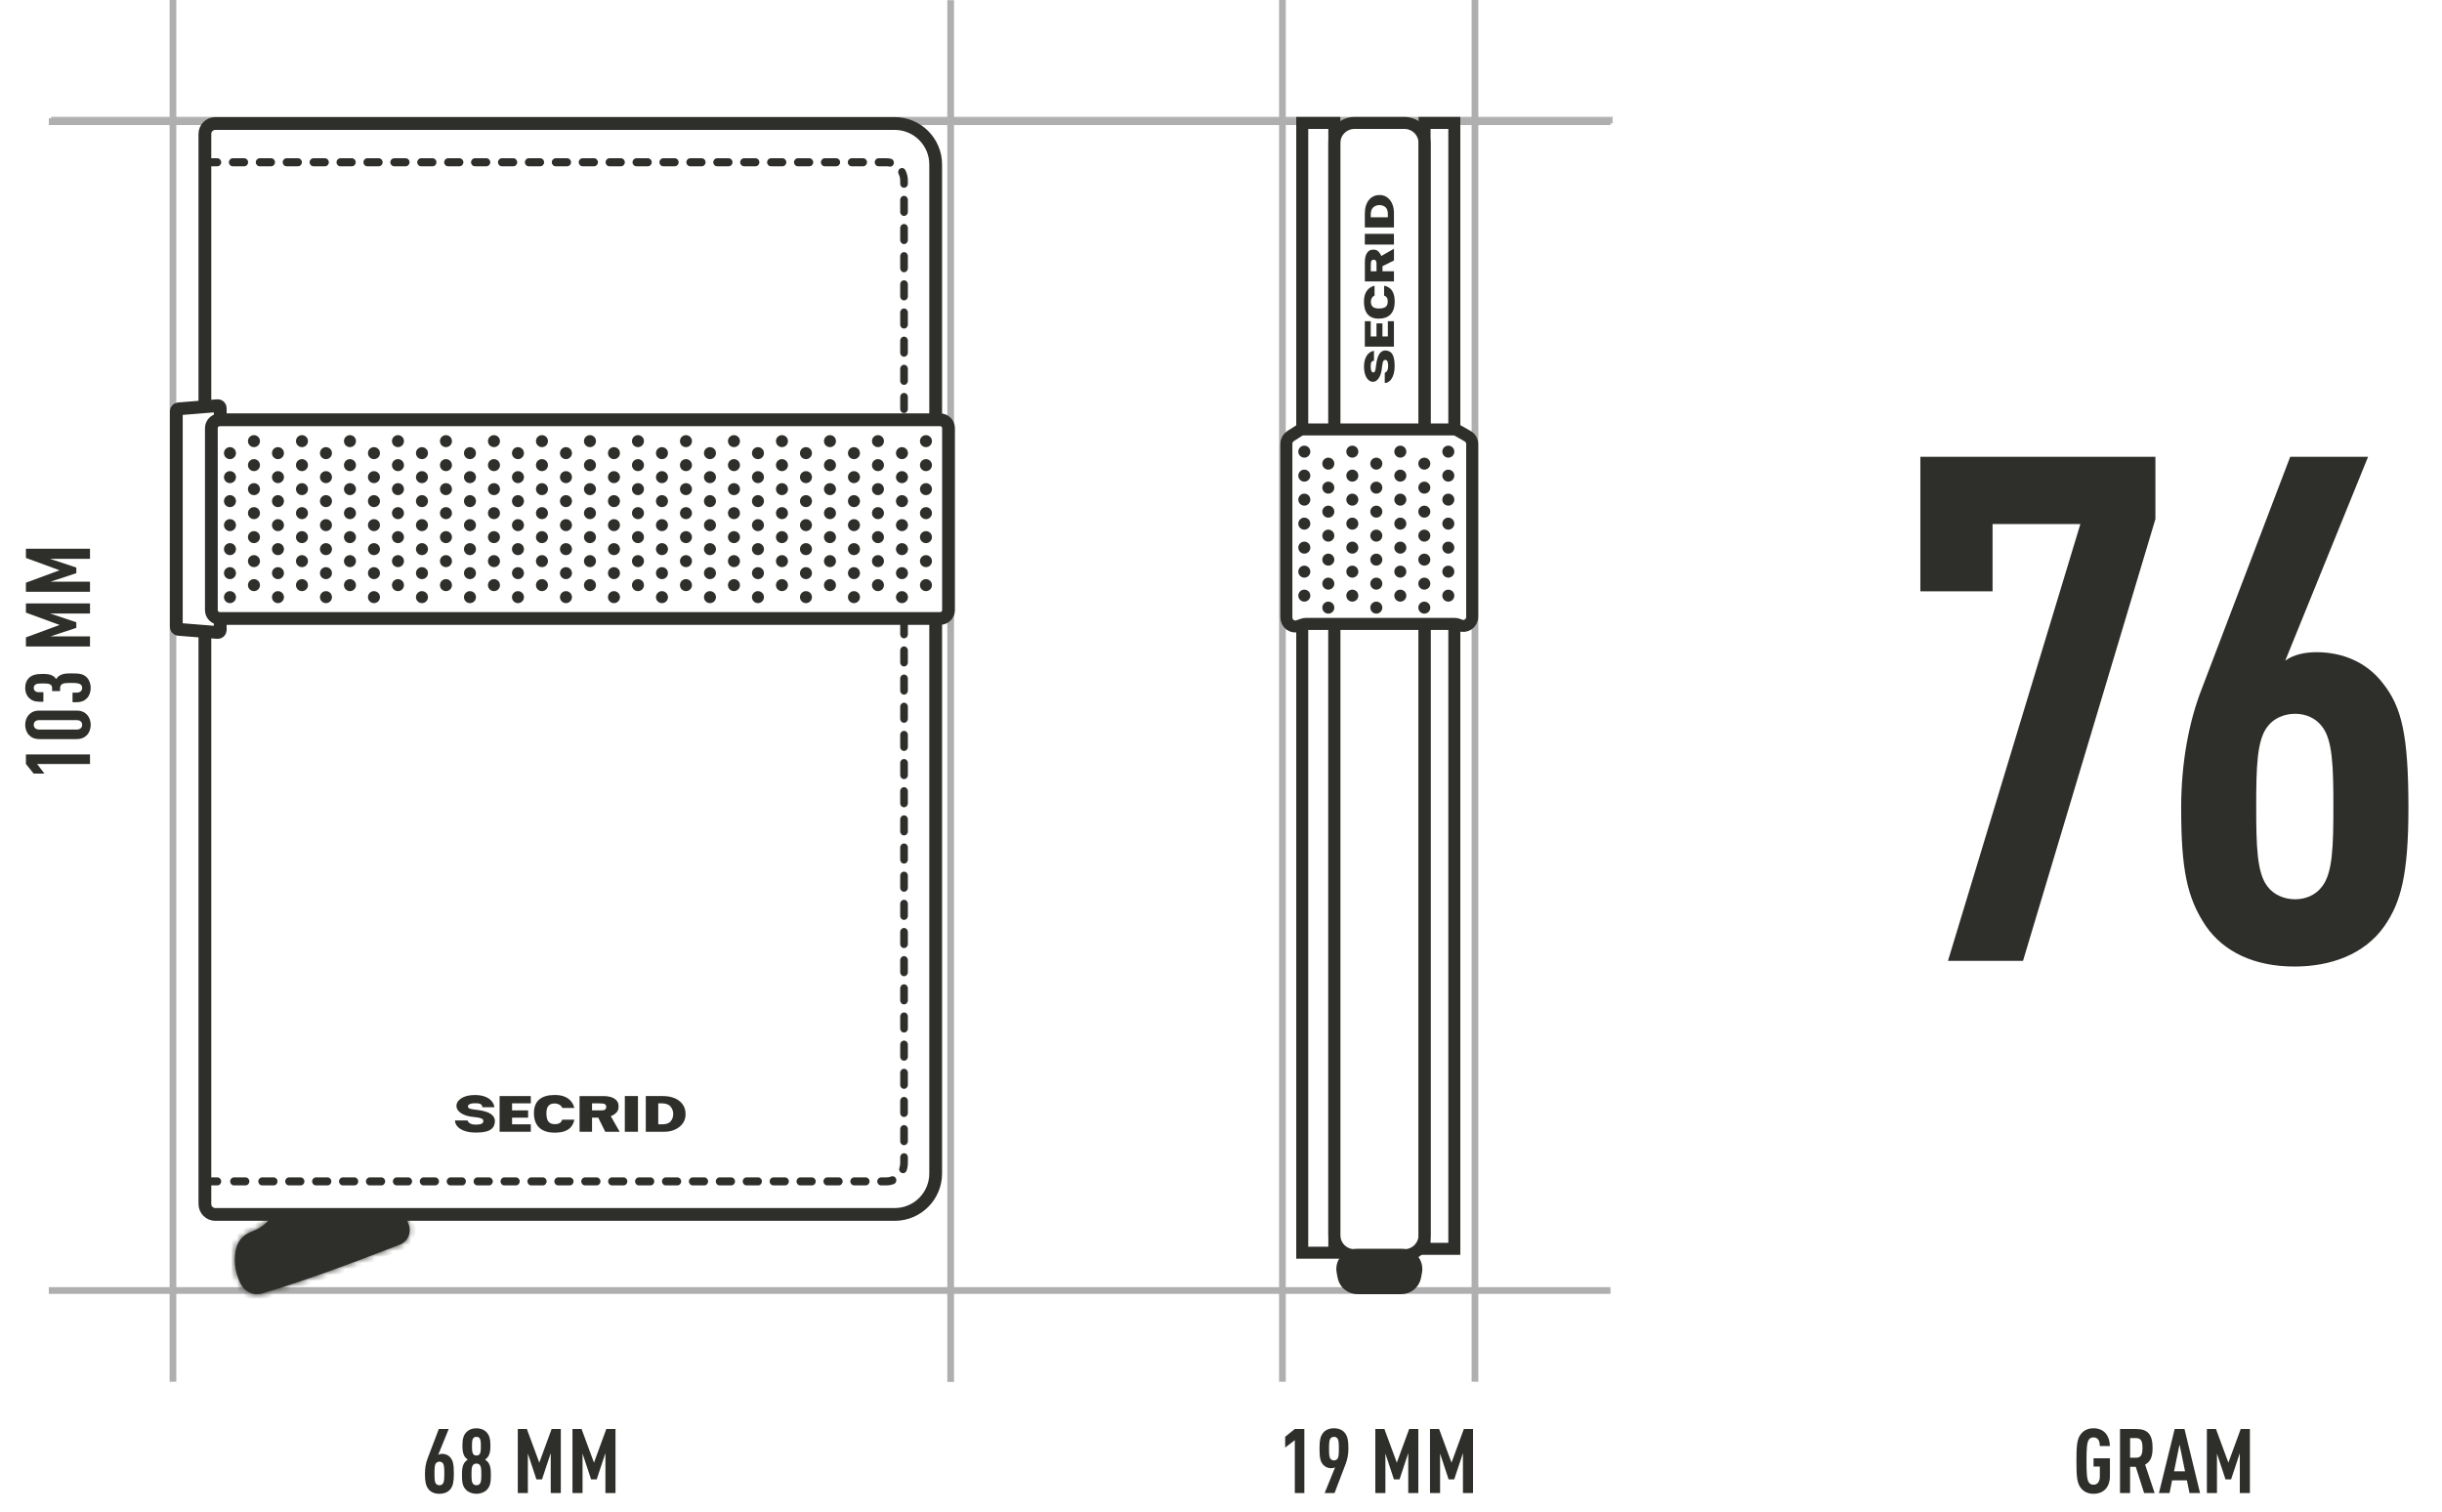 <svg width="407" height="252" viewBox="0 0 407 252" fill="none" xmlns="http://www.w3.org/2000/svg">
<line x1="268.789" y1="20.025" x2="8.514" y2="20.025" stroke="#B6B6B6" stroke-width="1.12"/>
<line x1="28.827" y1="230.303" x2="28.827" y2="0" stroke="#AFAFAF" stroke-width="1.12"/>
<line x1="268.415" y1="20.283" x2="8.139" y2="20.283" stroke="#AFAFAF" stroke-width="1.12"/>
<line x1="268.415" y1="215.096" x2="8.139" y2="215.096" stroke="#AFAFAF" stroke-width="1.12"/>
<line x1="213.737" y1="230.303" x2="213.737" y2="0" stroke="#AFAFAF" stroke-width="1.12"/>
<line x1="245.827" y1="230.303" x2="245.827" y2="0" stroke="#AFAFAF" stroke-width="1.12"/>
<line x1="158.444" y1="230.334" x2="158.444" y2="0.031" stroke="#AFAFAF" stroke-width="1.12"/>
<path d="M359.235 86.521L337.169 160.153H324.661L346.727 87.347H332.095V98.557H320.059V76.137H359.235V86.521ZM401.405 134.665C401.405 145.875 400.107 150.477 397.393 154.371C394.089 159.091 388.425 161.097 382.407 161.097C375.681 161.097 370.607 158.619 367.657 154.371C364.471 149.651 363.527 144.813 363.527 134.665C363.527 127.113 364.825 120.269 366.949 114.841L381.699 76.137H394.679L380.873 110.121C382.289 109.059 384.295 108.705 386.065 108.705C390.431 108.705 394.443 110.357 397.157 113.897C400.225 117.791 401.405 122.275 401.405 134.665ZM388.897 134.429C388.897 127.821 388.779 123.337 387.009 121.095C385.947 119.679 384.295 118.971 382.525 118.971C380.755 118.971 378.985 119.679 377.923 121.095C376.153 123.337 376.035 127.821 376.035 134.429C376.035 141.037 376.153 145.521 377.923 147.763C378.985 149.179 380.755 149.887 382.525 149.887C384.295 149.887 385.947 149.179 387.009 147.763C388.779 145.521 388.897 141.037 388.897 134.429Z" fill="#2E2E2B"/>
<path d="M351.653 246.01V243.055H348.923V244.435H349.973V246.1C349.973 246.835 349.658 247.465 348.923 247.465C348.518 247.465 348.278 247.3 348.128 247.06C347.798 246.55 347.753 245.47 347.753 243.52C347.753 241.57 347.798 240.49 348.128 239.98C348.278 239.74 348.518 239.575 348.923 239.575C349.838 239.575 349.958 240.43 349.973 241.015H351.653C351.623 240.1 351.353 239.32 350.828 238.78C350.378 238.33 349.748 238.06 348.923 238.06C347.933 238.06 347.288 238.45 346.853 238.975C346.148 239.815 346.073 240.985 346.073 243.52C346.073 246.055 346.148 247.225 346.853 248.065C347.288 248.59 347.933 248.98 348.923 248.98C350.528 248.98 351.653 247.96 351.653 246.01ZM359.109 248.86L357.519 244.12C358.494 243.595 358.764 242.65 358.764 241.33C358.764 239.125 357.984 238.18 356.034 238.18H353.334V248.86H355.014V244.48H355.959L357.354 248.86H359.109ZM357.084 241.33C357.084 242.215 356.949 242.965 356.049 242.965H355.014V239.695H356.049C356.949 239.695 357.084 240.445 357.084 241.33ZM366.677 248.86L364.082 238.18H362.447L359.822 248.86H361.592L362.012 246.745H364.487L364.922 248.86H366.677ZM364.172 245.23H362.342L363.257 240.76L364.172 245.23ZM374.983 248.86V238.18H373.453L371.398 243.79L369.328 238.18H367.813V248.86H369.493V242.275L370.918 246.58H371.848L373.303 242.2V248.86H374.983Z" fill="#2E2E2B"/>
<path d="M217.393 248.86V238.18H215.803L214.198 239.47V241.27L215.803 240.04V248.86H217.393ZM224.733 241.42C224.733 240.13 224.613 239.515 224.208 238.915C223.833 238.375 223.188 238.06 222.333 238.06C221.568 238.06 220.863 238.315 220.443 238.915C220.083 239.44 219.918 239.995 219.918 241.42C219.918 242.995 220.068 243.565 220.458 244.06C220.818 244.51 221.313 244.72 221.883 244.72C222.093 244.72 222.348 244.675 222.528 244.54L220.773 248.86H222.423L224.298 243.94C224.568 243.25 224.733 242.38 224.733 241.42ZM223.143 241.45C223.143 242.29 223.128 242.86 222.903 243.145C222.768 243.325 222.558 243.415 222.333 243.415C222.108 243.415 221.883 243.325 221.748 243.145C221.523 242.86 221.508 242.29 221.508 241.45C221.508 240.61 221.523 240.04 221.748 239.755C221.883 239.575 222.108 239.485 222.333 239.485C222.558 239.485 222.768 239.575 222.903 239.755C223.128 240.04 223.143 240.61 223.143 241.45ZM236.389 248.86V238.18H234.859L232.804 243.79L230.734 238.18H229.219V248.86H230.899V242.275L232.324 246.58H233.254L234.709 242.2V248.86H236.389ZM245.504 248.86V238.18H243.974L241.919 243.79L239.849 238.18H238.334V248.86H240.014V242.275L241.439 246.58H242.369L243.824 242.2V248.86H245.504Z" fill="#2E2E2B"/>
<path d="M15 125.748L4.32 125.748L4.32 127.338L5.61 128.943L7.41 128.943L6.18 127.338L15 127.338L15 125.748ZM12.72 118.437L6.6 118.437C5.745 118.437 5.235 118.692 4.83 119.112C4.425 119.532 4.2 120.147 4.2 120.807C4.2 121.467 4.425 122.097 4.83 122.517C5.235 122.937 5.745 123.192 6.6 123.192L12.72 123.192C13.575 123.192 14.085 122.937 14.49 122.517C14.895 122.097 15.12 121.467 15.12 120.807C15.12 120.147 14.895 119.532 14.49 119.112C14.085 118.692 13.575 118.437 12.72 118.437ZM12.78 120.027C13.395 120.027 13.695 120.372 13.695 120.807C13.695 121.242 13.395 121.602 12.78 121.602L6.54 121.602C5.925 121.602 5.625 121.242 5.625 120.807C5.625 120.372 5.925 120.027 6.54 120.027L12.78 120.027ZM11.955 112.237C11.04 112.237 10.5 112.267 9.99 112.567C9.735 112.702 9.54 112.912 9.345 113.182C9.195 112.927 8.97 112.732 8.715 112.597C8.25 112.357 7.755 112.327 7.02 112.327C5.97 112.327 5.265 112.537 4.8 113.017C4.425 113.392 4.2 113.947 4.2 114.652C4.2 115.297 4.395 115.882 4.815 116.302C5.235 116.722 5.76 116.962 6.585 116.962L7.23 116.962L7.23 115.372L6.48 115.372C5.91 115.372 5.625 115.072 5.625 114.652C5.625 114.412 5.715 114.247 5.865 114.127C6.075 113.962 6.375 113.917 7.125 113.917C7.905 113.917 8.22 113.947 8.475 114.157C8.595 114.262 8.685 114.442 8.685 114.667L8.685 115.192L10.02 115.192L10.02 114.667C10.02 114.397 10.125 114.187 10.29 114.067C10.515 113.887 10.815 113.827 11.955 113.827C12.87 113.827 13.23 113.917 13.44 114.097C13.635 114.247 13.695 114.442 13.695 114.652C13.695 115.102 13.395 115.447 12.78 115.447L12.09 115.447L12.09 117.037L12.72 117.037C13.59 117.037 14.085 116.797 14.49 116.377C14.91 115.957 15.12 115.297 15.12 114.652C15.12 114.007 14.895 113.362 14.505 112.942C13.89 112.312 13.23 112.237 11.955 112.237ZM15 100.58L4.32 100.58L4.32 102.11L9.93 104.165L4.32 106.235L4.32 107.75L15 107.75L15 106.07L8.415 106.07L12.72 104.645L12.72 103.715L8.34 102.26L15 102.26L15 100.58ZM15 91.466L4.32 91.466L4.32 92.996L9.93 95.051L4.32 97.121L4.32 98.636L15 98.636L15 96.956L8.415 96.956L12.72 95.531L12.72 94.601L8.34 93.146L15 93.146L15 91.466Z" fill="#2E2E2B"/>
<path d="M75.641 245.62C75.641 244.045 75.491 243.475 75.101 242.98C74.756 242.53 74.246 242.32 73.691 242.32C73.466 242.32 73.211 242.365 73.031 242.5L74.786 238.18H73.136L71.261 243.1C70.991 243.79 70.826 244.66 70.826 245.62C70.826 246.91 70.946 247.525 71.351 248.125C71.726 248.665 72.371 248.98 73.226 248.98C73.991 248.98 74.711 248.725 75.131 248.125C75.476 247.63 75.641 247.045 75.641 245.62ZM74.051 245.59C74.051 246.43 74.036 247 73.811 247.285C73.676 247.465 73.466 247.555 73.241 247.555C73.016 247.555 72.791 247.465 72.656 247.285C72.431 247 72.416 246.43 72.416 245.59C72.416 244.75 72.431 244.18 72.656 243.895C72.791 243.715 73.016 243.625 73.241 243.625C73.466 243.625 73.676 243.715 73.811 243.895C74.036 244.18 74.051 244.75 74.051 245.59ZM81.811 245.845C81.811 244.945 81.751 244.42 81.496 243.955C81.346 243.685 81.136 243.475 80.866 243.28C81.121 243.085 81.316 242.875 81.451 242.62C81.676 242.155 81.736 241.675 81.736 240.955C81.736 239.905 81.586 239.215 81.046 238.675C80.641 238.255 80.041 238.06 79.396 238.06C78.751 238.06 78.181 238.255 77.761 238.675C77.221 239.215 77.071 239.905 77.071 240.955C77.071 241.675 77.131 242.155 77.356 242.62C77.491 242.875 77.686 243.085 77.941 243.28C77.671 243.475 77.461 243.685 77.311 243.955C77.056 244.42 76.996 244.945 76.996 245.845C76.996 247.015 77.071 247.72 77.701 248.35C78.121 248.755 78.751 248.98 79.411 248.98C80.056 248.98 80.701 248.755 81.106 248.35C81.736 247.72 81.811 247.015 81.811 245.845ZM80.221 245.755C80.221 246.595 80.191 247.03 79.981 247.3C79.846 247.465 79.636 247.555 79.411 247.555C79.186 247.555 78.961 247.465 78.826 247.3C78.616 247.03 78.586 246.595 78.586 245.755C78.586 244.87 78.616 244.465 78.826 244.195C78.961 244.03 79.186 243.94 79.411 243.94C79.636 243.94 79.846 244.03 79.981 244.195C80.191 244.465 80.221 244.87 80.221 245.755ZM80.146 241.045C80.146 241.96 80.071 242.23 79.891 242.425C79.771 242.545 79.606 242.605 79.411 242.605C79.216 242.605 79.051 242.545 78.931 242.425C78.751 242.23 78.661 241.96 78.661 241.045C78.661 240.13 78.736 239.86 78.916 239.665C79.036 239.545 79.216 239.485 79.411 239.485C79.606 239.485 79.771 239.545 79.891 239.665C80.071 239.86 80.146 240.13 80.146 241.045ZM93.468 248.86V238.18H91.938L89.883 243.79L87.813 238.18H86.298V248.86H87.978V242.275L89.403 246.58H90.333L91.788 242.2V248.86H93.468ZM102.582 248.86V238.18H101.052L98.997 243.79L96.927 238.18H95.412V248.86H97.092V242.275L98.517 246.58H99.447L100.902 242.2V248.86H102.582Z" fill="#2E2E2B"/>
<path d="M222.387 72.193V23.851C222.387 21.995 223.891 20.491 225.747 20.491H234.069C235.924 20.491 237.428 21.995 237.428 23.851V72.193M222.387 104.648V205.851C222.387 207.706 223.891 209.21 225.747 209.21H234.069C235.924 209.21 237.428 207.706 237.428 205.851V104.648" stroke="#2E2E2B" stroke-width="2"/>
<path d="M226.081 208.711H233.695C235.443 208.711 236.763 210.295 236.449 212.015L236.295 212.851C236.052 214.18 234.893 215.146 233.542 215.146H226.234C224.882 215.146 223.723 214.18 223.48 212.851L223.327 212.015C223.012 210.295 224.333 208.711 226.081 208.711Z" fill="#2E2E2B" stroke="#2E2E2B" stroke-width="1.12"/>
<path d="M222.387 72.193V20.491H217.041V72.193M222.387 104.893V208.797H217.041V104.893" stroke="#2E2E2B" stroke-width="2"/>
<path d="M242.387 71.185V20.491H237.428V71.185M242.387 104.665V208.151H237.428V104.665" stroke="#2E2E2B" stroke-width="2"/>
<path d="M228.193 33.281C227.722 33.836 227.472 34.616 227.47 35.626L227.47 37.913L232.326 37.913L232.326 35.421C232.326 34.641 232.114 33.916 231.667 33.354C231.218 32.791 230.647 32.509 229.956 32.509C229.223 32.504 228.635 32.761 228.193 33.281ZM230.934 34.558C231.235 34.838 231.309 35.261 231.309 35.721L231.309 36.218L228.46 36.218L228.462 35.741C228.465 35.271 228.566 34.858 228.865 34.578C229.139 34.326 229.502 34.178 229.897 34.181C230.292 34.181 230.66 34.303 230.934 34.558Z" fill="#2E2E2B"/>
<path d="M227.47 38.976L227.47 40.763L232.326 40.763L232.326 38.976L227.47 38.976Z" fill="#2E2E2B"/>
<path d="M229.654 41.85C229.434 41.658 229.173 41.611 228.877 41.611C228.457 41.611 228.126 41.743 227.872 42.108C227.598 42.495 227.474 43.018 227.477 43.72L227.477 46.912L232.328 46.912L232.328 45.217L230.412 45.217L230.412 44.367L232.328 43.422L232.328 41.461L230.207 42.67C230.079 42.303 229.872 42.043 229.654 41.85ZM229.284 43.422C229.447 43.595 229.42 43.95 229.42 44.25L229.42 45.217L228.464 45.217L228.464 44.422C228.462 43.837 228.499 43.633 228.556 43.51C228.635 43.343 228.775 43.292 228.909 43.288C229.072 43.285 229.175 43.307 229.284 43.422Z" fill="#2E2E2B"/>
<path d="M231.291 50.227C231.291 50.234 231.291 50.244 231.291 50.252C231.291 51.056 230.886 51.416 229.798 51.416C228.822 51.416 228.467 50.986 228.482 50.246C228.482 50.239 228.482 50.229 228.482 50.221C228.524 49.704 228.78 49.377 229.089 49.267L229.089 47.617C227.926 47.912 227.358 48.857 227.331 50.102C227.331 50.114 227.329 50.339 227.329 50.349C227.341 52.103 228.136 53.121 229.803 53.111C231.4 53.111 232.43 52.233 232.447 50.364C232.447 50.352 232.442 50.039 232.442 50.027C232.4 48.724 231.867 47.85 230.684 47.617L230.684 49.269C231.007 49.374 231.299 49.644 231.291 50.227Z" fill="#2E2E2B"/>
<path d="M230.405 56.081L230.405 53.902L229.415 53.902L229.415 56.081L228.457 56.081L228.457 53.537L227.47 53.537L227.47 57.776L232.321 57.776L232.321 53.537L231.309 53.537L231.309 56.081L230.405 56.081Z" fill="#2E2E2B"/>
<path d="M230.79 58.414C231.765 58.414 232.425 58.914 232.439 60.901C232.439 60.926 232.439 61.056 232.439 61.081C232.439 62.84 231.647 63.837 230.79 63.837L230.795 62.143C231.133 61.988 231.353 61.69 231.355 61.046C231.355 61.026 231.355 60.901 231.355 60.883C231.351 60.273 231.173 59.988 230.884 59.988C230.662 59.988 230.464 60.066 230.346 61.073C230.343 61.096 230.328 61.223 230.326 61.246C230.207 62.755 229.573 63.61 228.857 63.64C228.064 63.675 227.331 62.735 227.336 61.178C227.336 61.156 227.336 61.028 227.336 61.006C227.361 59.416 228.146 58.586 228.995 58.479L228.995 60.121C228.538 60.161 228.454 60.498 228.452 61.033C228.452 61.046 228.452 61.166 228.452 61.181C228.452 61.698 228.617 62.065 228.852 62.075C229.183 62.083 229.247 61.745 229.326 61.068C229.328 61.046 229.346 60.916 229.348 60.891C229.568 59.011 230.128 58.499 230.79 58.414Z" fill="#2E2E2B"/>
<path d="M214.398 73.959V102.916C214.398 103.95 215.399 104.676 216.37 104.339L217.149 104.073C217.3 104.021 217.462 103.991 217.624 103.991H242.473C242.655 103.991 242.837 104.021 243.009 104.093L243.342 104.226C244.313 104.605 245.365 103.878 245.365 102.824V74.01C245.365 73.468 245.072 72.966 244.607 72.7L242.968 71.769C242.746 71.636 242.493 71.575 242.23 71.575H217.26C216.977 71.575 216.704 71.657 216.461 71.81L215.086 72.69C214.661 72.966 214.398 73.447 214.398 73.959V73.959Z" stroke="#2E2E2B" stroke-width="2"/>
<circle cx="217.387" cy="75.278" r="1" fill="#2E2E2B"/>
<circle cx="217.387" cy="79.278" r="1" fill="#2E2E2B"/>
<circle cx="217.387" cy="83.278" r="1" fill="#2E2E2B"/>
<circle cx="217.387" cy="87.278" r="1" fill="#2E2E2B"/>
<circle cx="217.387" cy="91.278" r="1" fill="#2E2E2B"/>
<circle cx="217.387" cy="95.278" r="1" fill="#2E2E2B"/>
<circle cx="217.387" cy="99.278" r="1" fill="#2E2E2B"/>
<circle cx="221.387" cy="77.278" r="1" fill="#2E2E2B"/>
<circle cx="221.387" cy="81.278" r="1" fill="#2E2E2B"/>
<circle cx="221.387" cy="85.278" r="1" fill="#2E2E2B"/>
<circle cx="221.387" cy="89.278" r="1" fill="#2E2E2B"/>
<circle cx="221.387" cy="93.278" r="1" fill="#2E2E2B"/>
<circle cx="221.387" cy="97.278" r="1" fill="#2E2E2B"/>
<circle cx="221.387" cy="101.278" r="1" fill="#2E2E2B"/>
<circle cx="225.387" cy="75.278" r="1" fill="#2E2E2B"/>
<circle cx="225.387" cy="79.278" r="1" fill="#2E2E2B"/>
<circle cx="225.387" cy="83.278" r="1" fill="#2E2E2B"/>
<circle cx="225.387" cy="87.278" r="1" fill="#2E2E2B"/>
<circle cx="225.387" cy="91.278" r="1" fill="#2E2E2B"/>
<circle cx="225.387" cy="95.278" r="1" fill="#2E2E2B"/>
<circle cx="225.387" cy="99.278" r="1" fill="#2E2E2B"/>
<circle cx="229.387" cy="77.278" r="1" fill="#2E2E2B"/>
<circle cx="229.387" cy="81.278" r="1" fill="#2E2E2B"/>
<circle cx="229.387" cy="85.278" r="1" fill="#2E2E2B"/>
<circle cx="229.387" cy="89.278" r="1" fill="#2E2E2B"/>
<circle cx="229.387" cy="93.278" r="1" fill="#2E2E2B"/>
<circle cx="229.387" cy="97.278" r="1" fill="#2E2E2B"/>
<circle cx="229.387" cy="101.278" r="1" fill="#2E2E2B"/>
<circle cx="233.387" cy="75.278" r="1" fill="#2E2E2B"/>
<circle cx="233.387" cy="79.278" r="1" fill="#2E2E2B"/>
<circle cx="233.387" cy="83.278" r="1" fill="#2E2E2B"/>
<circle cx="233.387" cy="87.278" r="1" fill="#2E2E2B"/>
<circle cx="233.387" cy="91.278" r="1" fill="#2E2E2B"/>
<circle cx="233.387" cy="95.278" r="1" fill="#2E2E2B"/>
<circle cx="233.387" cy="99.278" r="1" fill="#2E2E2B"/>
<circle cx="237.387" cy="77.278" r="1" fill="#2E2E2B"/>
<circle cx="237.387" cy="81.278" r="1" fill="#2E2E2B"/>
<circle cx="237.387" cy="85.278" r="1" fill="#2E2E2B"/>
<circle cx="237.387" cy="89.278" r="1" fill="#2E2E2B"/>
<circle cx="237.387" cy="93.278" r="1" fill="#2E2E2B"/>
<circle cx="237.387" cy="97.278" r="1" fill="#2E2E2B"/>
<circle cx="237.387" cy="101.278" r="1" fill="#2E2E2B"/>
<circle cx="241.387" cy="75.278" r="1" fill="#2E2E2B"/>
<circle cx="241.387" cy="79.278" r="1" fill="#2E2E2B"/>
<circle cx="241.387" cy="83.278" r="1" fill="#2E2E2B"/>
<circle cx="241.387" cy="87.278" r="1" fill="#2E2E2B"/>
<circle cx="241.387" cy="91.278" r="1" fill="#2E2E2B"/>
<circle cx="241.387" cy="95.278" r="1" fill="#2E2E2B"/>
<circle cx="241.387" cy="99.278" r="1" fill="#2E2E2B"/>
<path d="M34.147 67.227V22.327C34.147 21.367 34.927 20.587 35.887 20.587H149.117C152.887 20.587 155.947 23.647 155.947 27.417V69.487" stroke="#2E2E2B" stroke-width="2.13" stroke-miterlimit="10"/>
<path d="M155.947 103.078V195.588C155.947 199.358 152.887 202.418 149.117 202.418H35.887C34.927 202.418 34.147 201.638 34.147 200.678V105.848" stroke="#2E2E2B" stroke-width="2.13" stroke-miterlimit="10"/>
<mask id="path-75-inside-1_8576_5612" fill="white">
<path fill-rule="evenodd" clip-rule="evenodd" d="M45.117 202.976C44.407 203.906 43.477 204.646 42.397 205.096L41.647 205.406C40.457 205.906 39.587 206.966 39.327 208.236C39.037 209.646 38.957 211.806 40.167 214.066C40.717 215.096 41.757 215.706 42.847 215.706C43.117 215.706 43.397 215.666 43.667 215.586C48.947 214.066 56.687 211.326 66.667 207.436C67.297 207.196 67.797 206.706 68.067 206.076C68.337 205.446 68.357 204.746 68.117 204.106L67.687 202.966"/>
</mask>
<path fill-rule="evenodd" clip-rule="evenodd" d="M45.117 202.976C44.407 203.906 43.477 204.646 42.397 205.096L41.647 205.406C40.457 205.906 39.587 206.966 39.327 208.236C39.037 209.646 38.957 211.806 40.167 214.066C40.717 215.096 41.757 215.706 42.847 215.706C43.117 215.706 43.397 215.666 43.667 215.586C48.947 214.066 56.687 211.326 66.667 207.436C67.297 207.196 67.797 206.706 68.067 206.076C68.337 205.446 68.357 204.746 68.117 204.106L67.687 202.966" fill="#2E2E2B"/>
<path d="M42.397 205.096L42.779 206.02L42.782 206.019L42.397 205.096ZM41.647 205.406L41.265 204.482L41.26 204.484L41.647 205.406ZM39.327 208.236L40.306 208.438L40.307 208.437L39.327 208.236ZM40.167 214.066L41.049 213.595L41.048 213.594L40.167 214.066ZM43.667 215.586L43.39 214.625L43.383 214.628L43.667 215.586ZM66.667 207.436L66.311 206.502L66.304 206.505L66.667 207.436ZM68.117 204.106L69.053 203.755L69.053 203.753L68.117 204.106ZM45.117 202.976L44.322 202.369C43.712 203.169 42.92 203.795 42.012 204.173L42.397 205.096L42.782 206.019C44.034 205.498 45.102 204.644 45.912 203.583L45.117 202.976ZM42.397 205.096L42.015 204.172L41.265 204.482L41.647 205.406L42.029 206.33L42.779 206.02L42.397 205.096ZM41.647 205.406L41.26 204.484C39.764 205.113 38.673 206.443 38.347 208.036L39.327 208.236L40.307 208.437C40.501 207.489 41.15 206.7 42.034 206.328L41.647 205.406ZM39.327 208.236L38.347 208.035C38.025 209.6 37.934 212.015 39.285 214.538L40.167 214.066L41.048 213.594C39.98 211.598 40.048 209.692 40.306 208.438L39.327 208.236ZM40.167 214.066L39.285 214.537C40.006 215.888 41.382 216.706 42.847 216.706V215.706V214.706C42.132 214.706 41.428 214.305 41.049 213.595L40.167 214.066ZM42.847 215.706V216.706C43.214 216.706 43.589 216.652 43.951 216.545L43.667 215.586L43.383 214.628C43.205 214.68 43.02 214.706 42.847 214.706V215.706ZM43.667 215.586L43.944 216.547C49.269 215.014 57.043 212.261 67.03 208.368L66.667 207.436L66.304 206.505C56.331 210.392 48.625 213.118 43.39 214.625L43.667 215.586ZM66.667 207.436L67.023 208.371C67.916 208.031 68.613 207.34 68.986 206.47L68.067 206.076L67.148 205.682C66.98 206.073 66.678 206.362 66.311 206.502L66.667 207.436ZM68.067 206.076L68.986 206.47C69.356 205.608 69.385 204.641 69.053 203.755L68.117 204.106L67.181 204.457C67.329 204.852 67.318 205.285 67.148 205.682L68.067 206.076ZM68.117 204.106L69.053 203.753L68.623 202.613L67.687 202.966L66.751 203.319L67.181 204.459L68.117 204.106Z" fill="#2E2E2B" mask="url(#path-75-inside-1_8576_5612)"/>
<path d="M113.312 183.573C112.631 182.994 111.675 182.689 110.436 182.686H107.631V188.642H110.688C111.644 188.642 112.533 188.382 113.223 187.834C113.913 187.283 114.259 186.583 114.259 185.735C114.265 184.836 113.95 184.115 113.312 183.573ZM111.745 186.934C111.402 187.304 110.884 187.395 110.32 187.395H109.71V183.9L110.295 183.903C110.872 183.906 111.378 184.03 111.721 184.397C112.03 184.733 112.211 185.178 112.208 185.662C112.208 186.147 112.058 186.598 111.745 186.934Z" fill="#2E2E2B"/>
<path d="M106.328 182.684H104.136V188.64H106.328V182.684Z" fill="#2E2E2B"/>
<path d="M102.801 185.36C103.037 185.091 103.095 184.77 103.095 184.407C103.095 183.892 102.933 183.486 102.485 183.174C102.01 182.838 101.369 182.686 100.508 182.689H96.593V188.64H98.672V186.29H99.714L100.873 188.64H103.279L101.796 186.039C102.246 185.881 102.565 185.627 102.801 185.36ZM100.873 184.906C100.661 185.106 100.226 185.073 99.858 185.073H98.672V183.901H99.647C100.364 183.898 100.615 183.943 100.766 184.013C100.971 184.11 101.032 184.282 101.038 184.446C101.041 184.646 101.014 184.773 100.873 184.906Z" fill="#2E2E2B"/>
<path d="M92.528 187.369C92.519 187.369 92.507 187.369 92.497 187.369C91.51 187.369 91.069 186.873 91.069 185.537C91.069 184.341 91.596 183.905 92.504 183.923C92.513 183.923 92.525 183.923 92.534 183.923C93.169 183.975 93.57 184.289 93.705 184.668H95.728C95.367 183.242 94.208 182.545 92.681 182.512C92.666 182.512 92.39 182.509 92.378 182.509C90.226 182.524 88.978 183.499 88.99 185.543C88.99 187.503 90.066 188.765 92.359 188.787C92.375 188.787 92.758 188.78 92.773 188.78C94.371 188.729 95.443 188.075 95.728 186.624H93.702C93.573 187.021 93.242 187.378 92.528 187.369Z" fill="#2E2E2B"/>
<path d="M85.346 186.287H88.019V185.073H85.346V183.898H88.467V182.687H83.268V188.637H88.467V187.396H85.346V186.287Z" fill="#2E2E2B"/>
<path d="M82.486 186.751C82.486 187.948 81.873 188.756 79.436 188.774C79.405 188.774 79.246 188.774 79.215 188.774C77.057 188.774 75.834 187.802 75.834 186.751L77.912 186.757C78.102 187.172 78.467 187.442 79.258 187.445C79.282 187.445 79.436 187.445 79.457 187.445C80.205 187.439 80.555 187.221 80.555 186.866C80.555 186.594 80.46 186.352 79.224 186.206C79.197 186.203 79.04 186.185 79.013 186.182C77.161 186.037 76.112 185.258 76.076 184.38C76.033 183.408 77.185 182.509 79.095 182.515C79.123 182.515 79.279 182.515 79.307 182.515C81.257 182.545 82.274 183.508 82.406 184.55H80.392C80.343 183.989 79.929 183.887 79.273 183.883C79.258 183.883 79.111 183.883 79.092 183.883C78.458 183.883 78.007 184.086 77.995 184.374C77.986 184.78 78.399 184.859 79.23 184.956C79.258 184.959 79.417 184.98 79.448 184.983C81.753 185.252 82.382 185.94 82.486 186.751Z" fill="#2E2E2B"/>
<circle cx="38.327" cy="75.527" r="1" fill="#2E2E2B"/>
<circle cx="38.327" cy="79.527" r="1" fill="#2E2E2B"/>
<circle cx="38.327" cy="83.527" r="1" fill="#2E2E2B"/>
<circle cx="38.327" cy="87.527" r="1" fill="#2E2E2B"/>
<circle cx="38.327" cy="91.527" r="1" fill="#2E2E2B"/>
<circle cx="38.327" cy="95.527" r="1" fill="#2E2E2B"/>
<circle cx="38.327" cy="99.527" r="1" fill="#2E2E2B"/>
<circle cx="42.327" cy="73.527" r="1" fill="#2E2E2B"/>
<circle cx="42.327" cy="77.527" r="1" fill="#2E2E2B"/>
<circle cx="42.327" cy="81.527" r="1" fill="#2E2E2B"/>
<circle cx="42.327" cy="85.527" r="1" fill="#2E2E2B"/>
<circle cx="42.327" cy="89.527" r="1" fill="#2E2E2B"/>
<circle cx="42.327" cy="93.527" r="1" fill="#2E2E2B"/>
<circle cx="42.327" cy="97.527" r="1" fill="#2E2E2B"/>
<circle cx="46.327" cy="75.527" r="1" fill="#2E2E2B"/>
<circle cx="46.327" cy="79.527" r="1" fill="#2E2E2B"/>
<circle cx="46.327" cy="83.527" r="1" fill="#2E2E2B"/>
<circle cx="46.327" cy="87.527" r="1" fill="#2E2E2B"/>
<circle cx="46.327" cy="91.527" r="1" fill="#2E2E2B"/>
<circle cx="46.327" cy="95.527" r="1" fill="#2E2E2B"/>
<circle cx="46.327" cy="99.527" r="1" fill="#2E2E2B"/>
<circle cx="50.327" cy="73.527" r="1" fill="#2E2E2B"/>
<circle cx="50.327" cy="77.527" r="1" fill="#2E2E2B"/>
<circle cx="50.327" cy="81.527" r="1" fill="#2E2E2B"/>
<circle cx="50.327" cy="85.527" r="1" fill="#2E2E2B"/>
<circle cx="50.327" cy="89.527" r="1" fill="#2E2E2B"/>
<circle cx="50.327" cy="93.527" r="1" fill="#2E2E2B"/>
<circle cx="50.327" cy="97.527" r="1" fill="#2E2E2B"/>
<circle cx="54.327" cy="75.527" r="1" fill="#2E2E2B"/>
<circle cx="54.327" cy="79.527" r="1" fill="#2E2E2B"/>
<circle cx="54.327" cy="83.527" r="1" fill="#2E2E2B"/>
<circle cx="54.327" cy="87.527" r="1" fill="#2E2E2B"/>
<circle cx="54.327" cy="91.527" r="1" fill="#2E2E2B"/>
<circle cx="54.327" cy="95.527" r="1" fill="#2E2E2B"/>
<circle cx="54.327" cy="99.527" r="1" fill="#2E2E2B"/>
<circle cx="58.327" cy="73.527" r="1" fill="#2E2E2B"/>
<circle cx="58.327" cy="77.527" r="1" fill="#2E2E2B"/>
<circle cx="58.327" cy="81.527" r="1" fill="#2E2E2B"/>
<circle cx="58.327" cy="85.527" r="1" fill="#2E2E2B"/>
<circle cx="58.327" cy="89.527" r="1" fill="#2E2E2B"/>
<circle cx="58.327" cy="93.527" r="1" fill="#2E2E2B"/>
<circle cx="58.327" cy="97.527" r="1" fill="#2E2E2B"/>
<circle cx="62.327" cy="75.527" r="1" fill="#2E2E2B"/>
<circle cx="62.327" cy="79.527" r="1" fill="#2E2E2B"/>
<circle cx="62.327" cy="83.527" r="1" fill="#2E2E2B"/>
<circle cx="62.327" cy="87.527" r="1" fill="#2E2E2B"/>
<circle cx="62.327" cy="91.527" r="1" fill="#2E2E2B"/>
<circle cx="62.327" cy="95.527" r="1" fill="#2E2E2B"/>
<circle cx="62.327" cy="99.527" r="1" fill="#2E2E2B"/>
<circle cx="66.327" cy="73.527" r="1" fill="#2E2E2B"/>
<circle cx="66.327" cy="77.527" r="1" fill="#2E2E2B"/>
<circle cx="66.327" cy="81.527" r="1" fill="#2E2E2B"/>
<circle cx="66.327" cy="85.527" r="1" fill="#2E2E2B"/>
<circle cx="66.327" cy="89.527" r="1" fill="#2E2E2B"/>
<circle cx="66.327" cy="93.527" r="1" fill="#2E2E2B"/>
<circle cx="66.327" cy="97.527" r="1" fill="#2E2E2B"/>
<circle cx="70.327" cy="75.527" r="1" fill="#2E2E2B"/>
<circle cx="70.327" cy="79.527" r="1" fill="#2E2E2B"/>
<circle cx="70.327" cy="83.527" r="1" fill="#2E2E2B"/>
<circle cx="70.327" cy="87.527" r="1" fill="#2E2E2B"/>
<circle cx="70.327" cy="91.527" r="1" fill="#2E2E2B"/>
<circle cx="70.327" cy="95.527" r="1" fill="#2E2E2B"/>
<circle cx="70.327" cy="99.527" r="1" fill="#2E2E2B"/>
<circle cx="74.327" cy="73.527" r="1" fill="#2E2E2B"/>
<circle cx="74.327" cy="77.527" r="1" fill="#2E2E2B"/>
<circle cx="74.327" cy="81.527" r="1" fill="#2E2E2B"/>
<circle cx="74.327" cy="85.527" r="1" fill="#2E2E2B"/>
<circle cx="74.327" cy="89.527" r="1" fill="#2E2E2B"/>
<circle cx="74.327" cy="93.527" r="1" fill="#2E2E2B"/>
<circle cx="74.327" cy="97.527" r="1" fill="#2E2E2B"/>
<circle cx="78.327" cy="75.527" r="1" fill="#2E2E2B"/>
<circle cx="78.327" cy="79.527" r="1" fill="#2E2E2B"/>
<circle cx="78.327" cy="83.527" r="1" fill="#2E2E2B"/>
<circle cx="78.327" cy="87.527" r="1" fill="#2E2E2B"/>
<circle cx="78.327" cy="91.527" r="1" fill="#2E2E2B"/>
<circle cx="78.327" cy="95.527" r="1" fill="#2E2E2B"/>
<circle cx="78.327" cy="99.527" r="1" fill="#2E2E2B"/>
<circle cx="82.327" cy="73.527" r="1" fill="#2E2E2B"/>
<circle cx="82.327" cy="77.527" r="1" fill="#2E2E2B"/>
<circle cx="82.327" cy="81.527" r="1" fill="#2E2E2B"/>
<circle cx="82.327" cy="85.527" r="1" fill="#2E2E2B"/>
<circle cx="82.327" cy="89.527" r="1" fill="#2E2E2B"/>
<circle cx="82.327" cy="93.527" r="1" fill="#2E2E2B"/>
<circle cx="82.327" cy="97.527" r="1" fill="#2E2E2B"/>
<circle cx="86.327" cy="75.527" r="1" fill="#2E2E2B"/>
<circle cx="86.327" cy="79.527" r="1" fill="#2E2E2B"/>
<circle cx="86.327" cy="83.527" r="1" fill="#2E2E2B"/>
<circle cx="86.327" cy="87.527" r="1" fill="#2E2E2B"/>
<circle cx="86.327" cy="91.527" r="1" fill="#2E2E2B"/>
<circle cx="86.327" cy="95.527" r="1" fill="#2E2E2B"/>
<circle cx="86.327" cy="99.527" r="1" fill="#2E2E2B"/>
<circle cx="90.327" cy="73.527" r="1" fill="#2E2E2B"/>
<circle cx="90.327" cy="77.527" r="1" fill="#2E2E2B"/>
<circle cx="90.327" cy="81.527" r="1" fill="#2E2E2B"/>
<circle cx="90.327" cy="85.527" r="1" fill="#2E2E2B"/>
<circle cx="90.327" cy="89.527" r="1" fill="#2E2E2B"/>
<circle cx="90.327" cy="93.527" r="1" fill="#2E2E2B"/>
<circle cx="90.327" cy="97.527" r="1" fill="#2E2E2B"/>
<circle cx="94.327" cy="75.527" r="1" fill="#2E2E2B"/>
<circle cx="94.327" cy="79.527" r="1" fill="#2E2E2B"/>
<circle cx="94.327" cy="83.527" r="1" fill="#2E2E2B"/>
<circle cx="94.327" cy="87.527" r="1" fill="#2E2E2B"/>
<circle cx="94.327" cy="91.527" r="1" fill="#2E2E2B"/>
<circle cx="94.327" cy="95.527" r="1" fill="#2E2E2B"/>
<circle cx="94.327" cy="99.527" r="1" fill="#2E2E2B"/>
<circle cx="98.327" cy="73.527" r="1" fill="#2E2E2B"/>
<circle cx="98.327" cy="77.527" r="1" fill="#2E2E2B"/>
<circle cx="98.327" cy="81.527" r="1" fill="#2E2E2B"/>
<circle cx="98.327" cy="85.527" r="1" fill="#2E2E2B"/>
<circle cx="98.327" cy="89.527" r="1" fill="#2E2E2B"/>
<circle cx="98.327" cy="93.527" r="1" fill="#2E2E2B"/>
<circle cx="98.327" cy="97.527" r="1" fill="#2E2E2B"/>
<circle cx="102.327" cy="75.527" r="1" fill="#2E2E2B"/>
<circle cx="102.327" cy="79.527" r="1" fill="#2E2E2B"/>
<circle cx="102.327" cy="83.527" r="1" fill="#2E2E2B"/>
<circle cx="102.327" cy="87.527" r="1" fill="#2E2E2B"/>
<circle cx="102.327" cy="91.527" r="1" fill="#2E2E2B"/>
<circle cx="102.327" cy="95.527" r="1" fill="#2E2E2B"/>
<circle cx="102.327" cy="99.527" r="1" fill="#2E2E2B"/>
<circle cx="106.327" cy="73.527" r="1" fill="#2E2E2B"/>
<circle cx="106.327" cy="77.527" r="1" fill="#2E2E2B"/>
<circle cx="106.327" cy="81.527" r="1" fill="#2E2E2B"/>
<circle cx="106.327" cy="85.527" r="1" fill="#2E2E2B"/>
<circle cx="106.327" cy="89.527" r="1" fill="#2E2E2B"/>
<circle cx="106.327" cy="93.527" r="1" fill="#2E2E2B"/>
<circle cx="106.327" cy="97.527" r="1" fill="#2E2E2B"/>
<circle cx="110.327" cy="75.527" r="1" fill="#2E2E2B"/>
<circle cx="110.327" cy="79.527" r="1" fill="#2E2E2B"/>
<circle cx="110.327" cy="83.527" r="1" fill="#2E2E2B"/>
<circle cx="110.327" cy="87.527" r="1" fill="#2E2E2B"/>
<circle cx="110.327" cy="91.527" r="1" fill="#2E2E2B"/>
<circle cx="110.327" cy="95.527" r="1" fill="#2E2E2B"/>
<circle cx="110.327" cy="99.527" r="1" fill="#2E2E2B"/>
<circle cx="114.327" cy="73.527" r="1" fill="#2E2E2B"/>
<circle cx="114.327" cy="77.527" r="1" fill="#2E2E2B"/>
<circle cx="114.327" cy="81.527" r="1" fill="#2E2E2B"/>
<circle cx="114.327" cy="85.527" r="1" fill="#2E2E2B"/>
<circle cx="114.327" cy="89.527" r="1" fill="#2E2E2B"/>
<circle cx="114.327" cy="93.527" r="1" fill="#2E2E2B"/>
<circle cx="114.327" cy="97.527" r="1" fill="#2E2E2B"/>
<circle cx="118.327" cy="75.527" r="1" fill="#2E2E2B"/>
<circle cx="118.327" cy="79.527" r="1" fill="#2E2E2B"/>
<circle cx="118.327" cy="83.527" r="1" fill="#2E2E2B"/>
<circle cx="118.327" cy="87.527" r="1" fill="#2E2E2B"/>
<circle cx="118.327" cy="91.527" r="1" fill="#2E2E2B"/>
<circle cx="118.327" cy="95.527" r="1" fill="#2E2E2B"/>
<circle cx="118.327" cy="99.527" r="1" fill="#2E2E2B"/>
<circle cx="122.327" cy="73.527" r="1" fill="#2E2E2B"/>
<circle cx="122.327" cy="77.527" r="1" fill="#2E2E2B"/>
<circle cx="122.327" cy="81.527" r="1" fill="#2E2E2B"/>
<circle cx="122.327" cy="85.527" r="1" fill="#2E2E2B"/>
<circle cx="122.327" cy="89.527" r="1" fill="#2E2E2B"/>
<circle cx="122.327" cy="93.527" r="1" fill="#2E2E2B"/>
<circle cx="122.327" cy="97.527" r="1" fill="#2E2E2B"/>
<circle cx="126.327" cy="75.527" r="1" fill="#2E2E2B"/>
<circle cx="126.327" cy="79.527" r="1" fill="#2E2E2B"/>
<circle cx="126.327" cy="83.527" r="1" fill="#2E2E2B"/>
<circle cx="126.327" cy="87.527" r="1" fill="#2E2E2B"/>
<circle cx="126.327" cy="91.527" r="1" fill="#2E2E2B"/>
<circle cx="126.327" cy="95.527" r="1" fill="#2E2E2B"/>
<circle cx="126.327" cy="99.527" r="1" fill="#2E2E2B"/>
<circle cx="130.327" cy="73.527" r="1" fill="#2E2E2B"/>
<circle cx="130.327" cy="77.527" r="1" fill="#2E2E2B"/>
<circle cx="130.327" cy="81.527" r="1" fill="#2E2E2B"/>
<circle cx="130.327" cy="85.527" r="1" fill="#2E2E2B"/>
<circle cx="130.327" cy="89.527" r="1" fill="#2E2E2B"/>
<circle cx="130.327" cy="93.527" r="1" fill="#2E2E2B"/>
<circle cx="130.327" cy="97.527" r="1" fill="#2E2E2B"/>
<circle cx="134.327" cy="75.527" r="1" fill="#2E2E2B"/>
<circle cx="134.327" cy="79.527" r="1" fill="#2E2E2B"/>
<circle cx="134.327" cy="83.527" r="1" fill="#2E2E2B"/>
<circle cx="134.327" cy="87.527" r="1" fill="#2E2E2B"/>
<circle cx="134.327" cy="91.527" r="1" fill="#2E2E2B"/>
<circle cx="134.327" cy="95.527" r="1" fill="#2E2E2B"/>
<circle cx="134.327" cy="99.527" r="1" fill="#2E2E2B"/>
<circle cx="138.327" cy="73.527" r="1" fill="#2E2E2B"/>
<circle cx="138.327" cy="77.527" r="1" fill="#2E2E2B"/>
<circle cx="138.327" cy="81.527" r="1" fill="#2E2E2B"/>
<circle cx="138.327" cy="85.527" r="1" fill="#2E2E2B"/>
<circle cx="138.327" cy="89.527" r="1" fill="#2E2E2B"/>
<circle cx="138.327" cy="93.527" r="1" fill="#2E2E2B"/>
<circle cx="138.327" cy="97.527" r="1" fill="#2E2E2B"/>
<circle cx="142.327" cy="75.527" r="1" fill="#2E2E2B"/>
<circle cx="142.327" cy="79.527" r="1" fill="#2E2E2B"/>
<circle cx="142.327" cy="83.527" r="1" fill="#2E2E2B"/>
<circle cx="142.327" cy="87.527" r="1" fill="#2E2E2B"/>
<circle cx="142.327" cy="91.527" r="1" fill="#2E2E2B"/>
<circle cx="142.327" cy="95.527" r="1" fill="#2E2E2B"/>
<circle cx="142.327" cy="99.527" r="1" fill="#2E2E2B"/>
<circle cx="146.327" cy="73.527" r="1" fill="#2E2E2B"/>
<circle cx="146.327" cy="77.527" r="1" fill="#2E2E2B"/>
<circle cx="146.327" cy="81.527" r="1" fill="#2E2E2B"/>
<circle cx="146.327" cy="85.527" r="1" fill="#2E2E2B"/>
<circle cx="146.327" cy="89.527" r="1" fill="#2E2E2B"/>
<circle cx="146.327" cy="93.527" r="1" fill="#2E2E2B"/>
<circle cx="146.327" cy="97.527" r="1" fill="#2E2E2B"/>
<circle cx="150.327" cy="75.527" r="1" fill="#2E2E2B"/>
<circle cx="150.327" cy="79.527" r="1" fill="#2E2E2B"/>
<circle cx="150.327" cy="83.527" r="1" fill="#2E2E2B"/>
<circle cx="150.327" cy="87.527" r="1" fill="#2E2E2B"/>
<circle cx="150.327" cy="91.527" r="1" fill="#2E2E2B"/>
<circle cx="150.327" cy="95.527" r="1" fill="#2E2E2B"/>
<circle cx="150.327" cy="99.527" r="1" fill="#2E2E2B"/>
<circle cx="154.327" cy="73.527" r="1" fill="#2E2E2B"/>
<circle cx="154.327" cy="77.527" r="1" fill="#2E2E2B"/>
<circle cx="154.327" cy="81.527" r="1" fill="#2E2E2B"/>
<circle cx="154.327" cy="85.527" r="1" fill="#2E2E2B"/>
<circle cx="154.327" cy="89.527" r="1" fill="#2E2E2B"/>
<circle cx="154.327" cy="93.527" r="1" fill="#2E2E2B"/>
<circle cx="154.327" cy="97.527" r="1" fill="#2E2E2B"/>
<path d="M35.227 71.356V101.696C35.227 102.466 35.867 103.086 36.657 103.086H156.657C157.447 103.086 158.087 102.466 158.087 101.696V71.356C158.087 70.586 157.447 69.966 156.657 69.966H36.657C35.867 69.966 35.227 70.586 35.227 71.356Z" stroke="#2E2E2B" stroke-width="2.13" stroke-miterlimit="10"/>
<path d="M36.707 103.216V105.016C36.707 105.256 36.487 105.446 36.247 105.416L29.737 104.896C29.537 104.866 29.387 104.696 29.387 104.496V68.546C29.387 68.346 29.537 68.176 29.737 68.146L36.247 67.616C36.487 67.586 36.707 67.776 36.707 68.016V69.746" stroke="#2E2E2B" stroke-width="2.13" stroke-miterlimit="10"/>
<path fill-rule="evenodd" clip-rule="evenodd" d="M150.673 46.72C150.32 46.72 150.034 47.019 150.034 47.389V49.401C150.034 49.77 150.32 50.069 150.673 50.069C151.027 50.069 151.312 49.77 151.312 49.401V47.389C151.312 47.019 151.027 46.72 150.673 46.72V46.72ZM150.673 60.8C150.32 60.8 150.034 61.099 150.034 61.468V63.48C150.034 63.85 150.32 64.149 150.673 64.149C151.027 64.149 151.312 63.85 151.312 63.48V61.468C151.312 61.099 151.027 60.8 150.673 60.8V60.8ZM147.74 27.714C147.899 27.714 148.058 27.731 148.213 27.765C148.258 27.775 148.302 27.78 148.346 27.78C148.642 27.78 148.907 27.564 148.971 27.249C149.044 26.888 148.823 26.532 148.478 26.456C148.236 26.403 147.988 26.376 147.741 26.376H146.428C146.074 26.376 145.789 26.676 145.789 27.045C145.789 27.414 146.074 27.714 146.428 27.714H147.74ZM150.673 42.026C150.32 42.026 150.034 42.325 150.034 42.695V44.707C150.034 45.076 150.32 45.376 150.673 45.376C151.027 45.376 151.312 45.076 151.312 44.707V42.695C151.312 42.325 151.027 42.026 150.673 42.026V42.026ZM150.675 192.217C150.322 192.217 150.036 192.517 150.036 192.886V193.836C150.036 194.115 149.99 194.39 149.9 194.65C149.781 194.998 149.953 195.381 150.286 195.506C150.357 195.533 150.43 195.546 150.502 195.546C150.764 195.546 151.01 195.376 151.104 195.103C151.243 194.697 151.314 194.27 151.314 193.836V192.886C151.314 192.517 151.028 192.217 150.675 192.217V192.217ZM150.673 173.444C150.32 173.444 150.034 173.743 150.034 174.113V176.124C150.034 176.493 150.32 176.793 150.673 176.793C151.027 176.793 151.312 176.493 151.312 176.124V174.113C151.312 173.743 151.027 173.444 150.673 173.444V173.444ZM144.285 196.239H142.363C142.009 196.239 141.724 196.539 141.724 196.908C141.724 197.278 142.009 197.577 142.363 197.577H144.285C144.638 197.577 144.924 197.278 144.924 196.908C144.924 196.539 144.638 196.239 144.285 196.239V196.239ZM150.673 168.751C150.32 168.751 150.034 169.05 150.034 169.419V171.431C150.034 171.8 150.32 172.1 150.673 172.1C151.027 172.1 151.312 171.8 151.312 171.431V169.419C151.312 169.05 151.027 168.751 150.673 168.751V168.751ZM150.673 187.525C150.32 187.525 150.034 187.824 150.034 188.193V190.205C150.034 190.575 150.32 190.874 150.673 190.874C151.027 190.874 151.312 190.575 151.312 190.205V188.193C151.312 187.824 151.027 187.525 150.673 187.525V187.525ZM150.673 182.83C150.32 182.83 150.034 183.129 150.034 183.499V185.511C150.034 185.88 150.32 186.179 150.673 186.179C151.027 186.179 151.312 185.88 151.312 185.511V183.499C151.312 183.129 151.027 182.83 150.673 182.83V182.83ZM150.673 178.138C150.32 178.138 150.034 178.437 150.034 178.807V180.818C150.034 181.187 150.32 181.487 150.673 181.487C151.027 181.487 151.312 181.187 151.312 180.818V178.807C151.312 178.437 151.027 178.138 150.673 178.138V178.138ZM143.863 27.714C144.217 27.714 144.502 27.414 144.502 27.045C144.502 26.676 144.217 26.376 143.863 26.376H141.94C141.587 26.376 141.301 26.676 141.301 27.045C141.301 27.414 141.587 27.714 141.94 27.714H143.863ZM150.03 28.083C149.719 28.257 149.6 28.662 149.766 28.988C149.944 29.337 150.034 29.717 150.034 30.115V30.626C150.034 30.995 150.32 31.295 150.673 31.295C151.026 31.295 151.312 30.995 151.312 30.626V30.115C151.312 29.504 151.168 28.897 150.895 28.36C150.729 28.034 150.341 27.909 150.03 28.083V28.083ZM134.896 27.714C135.249 27.714 135.536 27.414 135.536 27.045C135.536 26.676 135.249 26.376 134.896 26.376H132.974C132.621 26.376 132.335 26.676 132.335 27.045C132.335 27.414 132.621 27.714 132.974 27.714H134.896ZM150.673 37.332C150.32 37.332 150.034 37.632 150.034 38.001V40.013C150.034 40.382 150.32 40.682 150.673 40.682C151.027 40.682 151.312 40.382 151.312 40.013V38.001C151.312 37.632 151.027 37.332 150.673 37.332V37.332ZM150.673 164.057C150.32 164.057 150.034 164.356 150.034 164.726V166.738C150.034 167.107 150.32 167.406 150.673 167.406C151.027 167.406 151.312 167.107 151.312 166.738V164.726C151.312 164.356 151.027 164.057 150.673 164.057V164.057ZM130.414 27.714C130.767 27.714 131.053 27.414 131.053 27.045C131.053 26.676 130.767 26.376 130.414 26.376H128.491C128.138 26.376 127.852 26.676 127.852 27.045C127.852 27.414 128.138 27.714 128.491 27.714H130.414ZM130.835 196.239H128.913C128.56 196.239 128.274 196.539 128.274 196.908C128.274 197.278 128.56 197.577 128.913 197.577H130.835C131.188 197.577 131.474 197.278 131.474 196.908C131.474 196.539 131.188 196.239 130.835 196.239V196.239ZM126.348 196.239H124.426C124.072 196.239 123.786 196.539 123.786 196.908C123.786 197.278 124.072 197.577 124.426 197.577H126.348C126.7 197.577 126.987 197.278 126.987 196.908C126.987 196.539 126.7 196.239 126.348 196.239V196.239ZM139.8 196.239H137.879C137.526 196.239 137.24 196.539 137.24 196.908C137.24 197.278 137.526 197.577 137.879 197.577H139.8C140.154 197.577 140.44 197.278 140.44 196.908C140.44 196.539 140.154 196.239 139.8 196.239V196.239ZM135.315 196.239H133.392C133.038 196.239 132.753 196.539 132.753 196.908C132.753 197.278 133.038 197.577 133.392 197.577H135.315C135.668 197.577 135.954 197.278 135.954 196.908C135.954 196.539 135.668 196.239 135.315 196.239V196.239ZM150.673 32.64C150.32 32.64 150.034 32.939 150.034 33.309V35.32C150.034 35.689 150.32 35.989 150.673 35.989C151.027 35.989 151.312 35.689 151.312 35.32V33.309C151.312 32.939 151.027 32.64 150.673 32.64V32.64ZM139.38 27.714C139.734 27.714 140.019 27.414 140.019 27.045C140.019 26.676 139.734 26.376 139.38 26.376H137.458C137.105 26.376 136.818 26.676 136.818 27.045C136.818 27.414 137.105 27.714 137.458 27.714H139.38ZM148.531 196.092C148.277 196.19 148.011 196.239 147.737 196.239H146.85C146.497 196.239 146.211 196.539 146.211 196.908C146.211 197.277 146.497 197.577 146.85 197.577H147.737C148.162 197.577 148.578 197.5 148.972 197.348C149.304 197.22 149.473 196.835 149.351 196.489C149.229 196.142 148.86 195.964 148.531 196.092V196.092ZM150.673 51.413C150.32 51.413 150.034 51.712 150.034 52.082V54.093C150.034 54.463 150.32 54.762 150.673 54.762C151.027 54.762 151.312 54.463 151.312 54.093V52.082C151.312 51.712 151.027 51.413 150.673 51.413V51.413ZM150.673 103.042C150.32 103.042 150.034 103.341 150.034 103.71V105.722C150.034 106.092 150.32 106.391 150.673 106.391C151.027 106.391 151.312 106.092 151.312 105.722V103.71C151.312 103.341 151.027 103.042 150.673 103.042V103.042ZM150.673 159.363C150.32 159.363 150.034 159.663 150.034 160.032V162.043C150.034 162.413 150.32 162.712 150.673 162.712C151.027 162.712 151.312 162.413 151.312 162.043V160.032C151.312 159.663 151.027 159.363 150.673 159.363V159.363ZM125.925 27.714C126.279 27.714 126.564 27.414 126.564 27.045C126.564 26.676 126.279 26.376 125.925 26.376H124.004C123.65 26.376 123.364 26.676 123.364 27.045C123.364 27.414 123.65 27.714 124.004 27.714H125.925ZM150.673 65.493C150.32 65.493 150.034 65.793 150.034 66.162V68.174C150.034 68.543 150.32 68.843 150.673 68.843C151.027 68.843 151.312 68.543 151.312 68.174V66.162C151.312 65.793 151.027 65.493 150.673 65.493V65.493ZM150.673 145.283C150.32 145.283 150.034 145.582 150.034 145.952V147.963C150.034 148.332 150.32 148.632 150.673 148.632C151.027 148.632 151.312 148.332 151.312 147.963V145.952C151.312 145.582 151.027 145.283 150.673 145.283V145.283ZM150.673 140.59C150.32 140.59 150.034 140.889 150.034 141.259V143.27C150.034 143.64 150.32 143.939 150.673 143.939C151.027 143.939 151.312 143.64 151.312 143.27V141.259C151.312 140.889 151.027 140.59 150.673 140.59V140.59ZM150.673 135.896C150.32 135.896 150.034 136.195 150.034 136.565V138.576C150.034 138.945 150.32 139.245 150.673 139.245C151.027 139.245 151.312 138.945 151.312 138.576V136.565C151.312 136.195 151.027 135.896 150.673 135.896V135.896ZM150.673 149.976C150.32 149.976 150.034 150.275 150.034 150.645V152.657C150.034 153.026 150.32 153.326 150.673 153.326C151.027 153.326 151.312 153.026 151.312 152.657V150.645C151.312 150.275 151.027 149.976 150.673 149.976V149.976ZM150.673 107.735C150.32 107.735 150.034 108.035 150.034 108.404V110.415C150.034 110.784 150.32 111.084 150.673 111.084C151.027 111.084 151.312 110.784 151.312 110.415V108.404C151.312 108.035 151.027 107.735 150.673 107.735V107.735ZM150.673 154.669C150.32 154.669 150.034 154.969 150.034 155.338V157.349C150.034 157.718 150.32 158.018 150.673 158.018C151.027 158.018 151.312 157.718 151.312 157.349V155.338C151.312 154.969 151.027 154.669 150.673 154.669V154.669ZM150.673 117.122C150.32 117.122 150.034 117.422 150.034 117.791V119.802C150.034 120.172 150.32 120.471 150.673 120.471C151.027 120.471 151.312 120.172 151.312 119.802V117.791C151.312 117.422 151.027 117.122 150.673 117.122V117.122ZM150.673 112.428C150.32 112.428 150.034 112.728 150.034 113.097V115.109C150.034 115.478 150.32 115.777 150.673 115.777C151.027 115.777 151.312 115.478 151.312 115.109V113.097C151.312 112.728 151.027 112.428 150.673 112.428V112.428ZM150.673 126.509C150.32 126.509 150.034 126.808 150.034 127.178V129.189C150.034 129.558 150.32 129.858 150.673 129.858C151.027 129.858 151.312 129.558 151.312 129.189V127.178C151.312 126.808 151.027 126.509 150.673 126.509V126.509ZM150.673 121.816C150.32 121.816 150.034 122.115 150.034 122.484V124.496C150.034 124.866 150.32 125.165 150.673 125.165C151.027 125.165 151.312 124.866 151.312 124.496V122.484C151.312 122.115 151.027 121.816 150.673 121.816V121.816ZM150.673 131.201C150.32 131.201 150.034 131.501 150.034 131.87V133.882C150.034 134.251 150.32 134.551 150.673 134.551C151.027 134.551 151.312 134.251 151.312 133.882V131.87C151.312 131.501 151.027 131.201 150.673 131.201V131.201ZM150.673 56.107C150.32 56.107 150.034 56.406 150.034 56.776V58.788C150.034 59.157 150.32 59.456 150.673 59.456C151.027 59.456 151.312 59.157 151.312 58.788V56.776C151.312 56.406 151.027 56.107 150.673 56.107V56.107ZM45.612 196.239H43.69C43.337 196.239 43.051 196.539 43.051 196.908C43.051 197.277 43.337 197.577 43.69 197.577H45.612C45.966 197.577 46.251 197.277 46.251 196.908C46.251 196.539 45.966 196.239 45.612 196.239V196.239ZM49.677 27.714C50.031 27.714 50.316 27.414 50.316 27.045C50.316 26.676 50.031 26.376 49.677 26.376H47.756C47.402 26.376 47.117 26.676 47.117 27.045C47.117 27.414 47.402 27.714 47.756 27.714H49.677ZM50.096 196.239H48.173C47.82 196.239 47.534 196.539 47.534 196.908C47.534 197.278 47.82 197.577 48.173 197.577H50.096C50.449 197.577 50.735 197.278 50.735 196.908C50.735 196.539 50.449 196.239 50.096 196.239V196.239ZM45.195 27.714C45.549 27.714 45.834 27.414 45.834 27.045C45.834 26.676 45.549 26.376 45.195 26.376H43.272C42.919 26.376 42.633 26.676 42.633 27.045C42.633 27.414 42.919 27.714 43.272 27.714H45.195ZM40.712 27.714C41.065 27.714 41.351 27.414 41.351 27.045C41.351 26.676 41.065 26.376 40.712 26.376H38.789C38.436 26.376 38.15 26.676 38.15 27.045C38.15 27.414 38.436 27.714 38.789 27.714H40.712ZM36.229 27.714C36.582 27.714 36.868 27.414 36.868 27.045C36.868 26.676 36.582 26.376 36.229 26.376H34.306C33.953 26.376 33.667 26.676 33.667 27.045C33.667 27.414 33.953 27.714 34.306 27.714H36.229ZM36.229 197.577C36.582 197.577 36.868 197.277 36.868 196.908C36.868 196.539 36.582 196.239 36.229 196.239H34.306C33.953 196.239 33.667 196.539 33.667 196.908C33.667 197.277 33.953 197.577 34.306 197.577H36.229ZM40.921 197.577C41.275 197.577 41.56 197.277 41.56 196.908C41.56 196.539 41.275 196.239 40.921 196.239H38.998C38.645 196.239 38.359 196.539 38.359 196.908C38.359 197.277 38.645 197.577 38.998 197.577H40.921ZM59.067 196.239H57.144C56.791 196.239 56.505 196.539 56.505 196.908C56.505 197.278 56.791 197.577 57.144 197.577H59.067C59.42 197.577 59.706 197.278 59.706 196.908C59.706 196.539 59.42 196.239 59.067 196.239V196.239ZM54.583 196.239H52.661C52.308 196.239 52.021 196.539 52.021 196.908C52.021 197.278 52.308 197.577 52.661 197.577H54.583C54.936 197.577 55.222 197.278 55.222 196.908C55.222 196.539 54.936 196.239 54.583 196.239V196.239ZM54.166 27.714C54.519 27.714 54.805 27.414 54.805 27.045C54.805 26.676 54.519 26.376 54.166 26.376H52.243C51.889 26.376 51.604 26.676 51.604 27.045C51.604 27.414 51.889 27.714 52.243 27.714H54.166ZM58.649 27.714C59.002 27.714 59.288 27.414 59.288 27.045C59.288 26.676 59.002 26.376 58.649 26.376H56.726C56.373 26.376 56.087 26.676 56.087 27.045C56.087 27.414 56.373 27.714 56.726 27.714H58.649ZM115.033 27.714H116.956C117.309 27.714 117.595 27.414 117.595 27.045C117.595 26.676 117.309 26.376 116.956 26.376H115.033C114.68 26.376 114.394 26.676 114.394 27.045C114.394 27.414 114.68 27.714 115.033 27.714V27.714ZM106.063 27.714H107.985C108.338 27.714 108.624 27.414 108.624 27.045C108.624 26.676 108.338 26.376 107.985 26.376H106.063C105.71 26.376 105.423 26.676 105.423 27.045C105.423 27.414 105.71 27.714 106.063 27.714V27.714ZM67.619 27.714C67.972 27.714 68.258 27.414 68.258 27.045C68.258 26.676 67.972 26.376 67.619 26.376H65.697C65.343 26.376 65.057 26.676 65.057 27.045C65.057 27.414 65.343 27.714 65.697 27.714H67.619ZM110.546 27.714H112.468C112.821 27.714 113.107 27.414 113.107 27.045C113.107 26.676 112.821 26.376 112.468 26.376H110.546C110.192 26.376 109.906 26.676 109.906 27.045C109.906 27.414 110.192 27.714 110.546 27.714V27.714ZM101.575 27.714H103.497C103.851 27.714 104.136 27.414 104.136 27.045C104.136 26.676 103.851 26.376 103.497 26.376H101.575C101.222 26.376 100.936 26.676 100.936 27.045C100.936 27.414 101.222 27.714 101.575 27.714V27.714ZM63.132 27.714C63.485 27.714 63.771 27.414 63.771 27.045C63.771 26.676 63.485 26.376 63.132 26.376H61.21C60.857 26.376 60.57 26.676 60.57 27.045C60.57 27.414 60.857 27.714 61.21 27.714H63.132ZM83.638 27.714H85.56C85.914 27.714 86.199 27.414 86.199 27.045C86.199 26.676 85.914 26.376 85.56 26.376H83.638C83.285 26.376 82.999 26.676 82.999 27.045C82.999 27.414 83.285 27.714 83.638 27.714V27.714ZM97.096 27.714H99.018C99.372 27.714 99.658 27.414 99.658 27.045C99.658 26.676 99.372 26.376 99.018 26.376H97.096C96.743 26.376 96.457 26.676 96.457 27.045C96.457 27.414 96.743 27.714 97.096 27.714V27.714ZM92.609 27.714H94.531C94.885 27.714 95.171 27.414 95.171 27.045C95.171 26.676 94.885 26.376 94.531 26.376H92.609C92.256 26.376 91.969 26.676 91.969 27.045C91.969 27.414 92.256 27.714 92.609 27.714V27.714ZM88.121 27.714H90.043C90.396 27.714 90.683 27.414 90.683 27.045C90.683 26.676 90.396 26.376 90.043 26.376H88.121C87.768 26.376 87.482 26.676 87.482 27.045C87.482 27.414 87.768 27.714 88.121 27.714V27.714ZM81.495 196.239H79.573C79.219 196.239 78.933 196.539 78.933 196.908C78.933 197.278 79.219 197.577 79.573 197.577H81.495C81.847 197.577 82.134 197.278 82.134 196.908C82.134 196.539 81.847 196.239 81.495 196.239V196.239ZM90.465 196.239H88.543C88.19 196.239 87.904 196.539 87.904 196.908C87.904 197.278 88.19 197.577 88.543 197.577H90.465C90.819 197.577 91.105 197.278 91.105 196.908C91.105 196.539 90.819 196.239 90.465 196.239V196.239ZM63.553 196.239H61.631C61.278 196.239 60.992 196.539 60.992 196.908C60.992 197.278 61.278 197.577 61.631 197.577H63.553C63.907 197.577 64.193 197.278 64.193 196.908C64.193 196.539 63.907 196.239 63.553 196.239V196.239ZM94.953 196.239H93.031C92.677 196.239 92.391 196.539 92.391 196.908C92.391 197.278 92.677 197.577 93.031 197.577H94.953C95.305 197.577 95.592 197.278 95.592 196.908C95.592 196.539 95.305 196.239 94.953 196.239V196.239ZM99.437 196.239H97.514C97.161 196.239 96.875 196.539 96.875 196.908C96.875 197.278 97.161 197.577 97.514 197.577H99.437C99.79 197.577 100.076 197.278 100.076 196.908C100.076 196.539 99.79 196.239 99.437 196.239V196.239ZM108.407 196.239H106.484C106.131 196.239 105.845 196.539 105.845 196.908C105.845 197.278 106.131 197.577 106.484 197.577H108.407C108.76 197.577 109.046 197.278 109.046 196.908C109.046 196.539 108.76 196.239 108.407 196.239V196.239ZM121.861 196.239H119.938C119.585 196.239 119.299 196.539 119.299 196.908C119.299 197.278 119.585 197.577 119.938 197.577H121.861C122.214 197.577 122.5 197.278 122.5 196.908C122.5 196.539 122.214 196.239 121.861 196.239V196.239ZM121.442 27.714C121.796 27.714 122.082 27.414 122.082 27.045C122.082 26.676 121.796 26.376 121.442 26.376H119.52C119.167 26.376 118.881 26.676 118.881 27.045C118.881 27.414 119.167 27.714 119.52 27.714H121.442ZM117.376 196.239H115.455C115.101 196.239 114.816 196.539 114.816 196.908C114.816 197.278 115.101 197.577 115.455 197.577H117.376C117.73 197.577 118.016 197.278 118.016 196.908C118.016 196.539 117.73 196.239 117.376 196.239V196.239ZM112.89 196.239H110.968C110.614 196.239 110.328 196.539 110.328 196.908C110.328 197.278 110.614 197.577 110.968 197.577H112.89C113.244 197.577 113.529 197.278 113.529 196.908C113.529 196.539 113.244 196.239 112.89 196.239V196.239ZM103.919 196.239H101.997C101.644 196.239 101.358 196.539 101.358 196.908C101.358 197.278 101.644 197.577 101.997 197.577H103.919C104.272 197.577 104.558 197.278 104.558 196.908C104.558 196.539 104.272 196.239 103.919 196.239V196.239ZM72.525 196.239H70.602C70.249 196.239 69.963 196.539 69.963 196.908C69.963 197.278 70.249 197.577 70.602 197.577H72.525C72.878 197.577 73.164 197.278 73.164 196.908C73.164 196.539 72.878 196.239 72.525 196.239V196.239ZM76.59 27.714C76.943 27.714 77.229 27.414 77.229 27.045C77.229 26.676 76.943 26.376 76.59 26.376H74.667C74.314 26.376 74.028 26.676 74.028 27.045C74.028 27.414 74.314 27.714 74.667 27.714H76.59ZM72.102 27.714C72.455 27.714 72.741 27.414 72.741 27.045C72.741 26.676 72.455 26.376 72.102 26.376H70.18C69.827 26.376 69.541 26.676 69.541 27.045C69.541 27.414 69.827 27.714 70.18 27.714H72.102ZM68.041 196.239H66.119C65.765 196.239 65.48 196.539 65.48 196.908C65.48 197.278 65.765 197.577 66.119 197.577H68.041C68.394 197.577 68.68 197.278 68.68 196.908C68.68 196.539 68.394 196.239 68.041 196.239V196.239ZM85.982 196.239H84.06C83.707 196.239 83.421 196.539 83.421 196.908C83.421 197.278 83.707 197.577 84.06 197.577H85.982C86.335 197.577 86.621 197.278 86.621 196.908C86.621 196.539 86.335 196.239 85.982 196.239V196.239ZM81.073 27.714C81.426 27.714 81.712 27.414 81.712 27.045C81.712 26.676 81.426 26.376 81.073 26.376H79.15C78.797 26.376 78.511 26.676 78.511 27.045C78.511 27.414 78.797 27.714 79.15 27.714H81.073ZM77.012 196.239H75.09C74.737 196.239 74.45 196.539 74.45 196.908C74.45 197.278 74.737 197.577 75.09 197.577H77.012C77.365 197.577 77.651 197.278 77.651 196.908C77.651 196.539 77.365 196.239 77.012 196.239V196.239Z" fill="#2E2E2B"/>
</svg>
